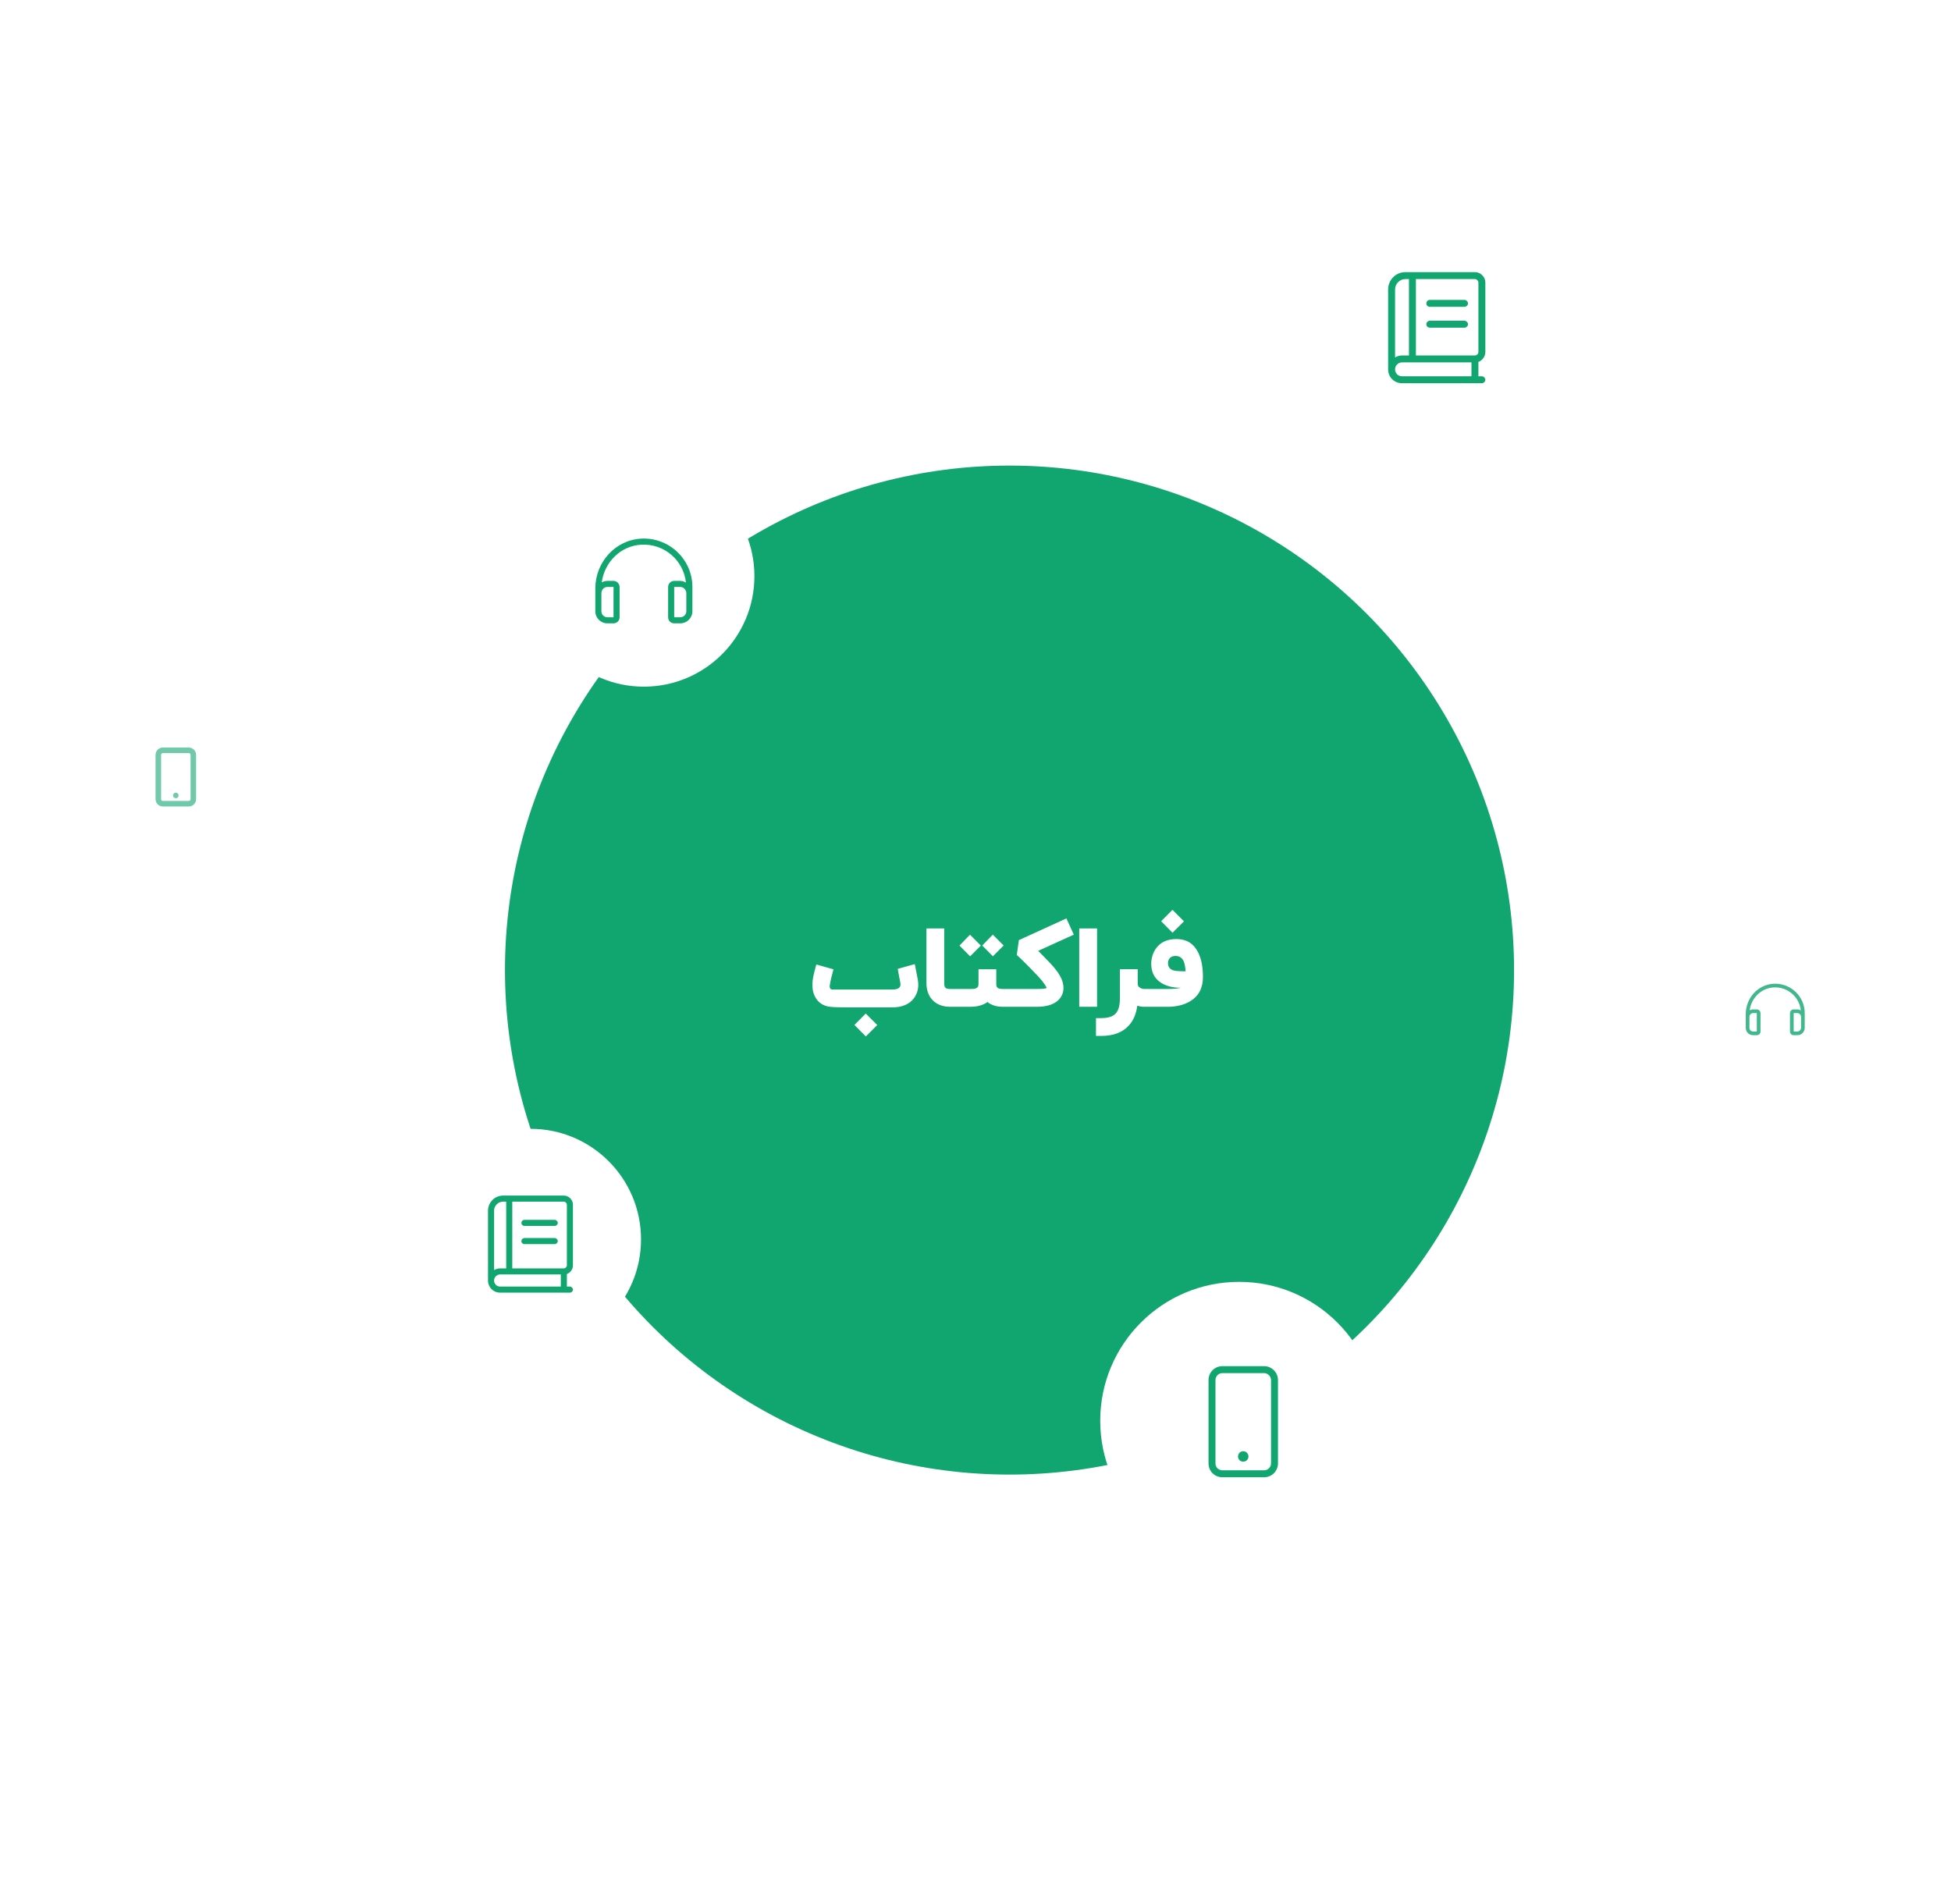 <svg width="457" height="446" viewBox="0 0 457 446" fill="none" xmlns="http://www.w3.org/2000/svg">
<g filter="url(#filter0_d_1_4369)">
<circle cx="236.468" cy="227.253" r="118.185" fill="#11A66F"/>
</g>
<g opacity="0.8" filter="url(#filter1_f_1_4369)">
<g filter="url(#filter2_d_1_4369)">
<circle cx="415.738" cy="236.549" r="17.263" fill="white"/>
</g>
<path d="M415.481 230.45C419.446 230.261 422.737 233.417 422.737 237.328V240.78C422.737 241.751 421.955 242.507 421.011 242.507H420.148C419.662 242.507 419.285 242.129 419.285 241.644V237.328C419.285 236.869 419.662 236.465 420.148 236.465H421.011C421.308 236.465 421.577 236.573 421.82 236.707C421.496 233.579 418.772 231.151 415.508 231.313C412.541 231.448 410.222 233.794 409.844 236.68C410.087 236.546 410.356 236.465 410.653 236.465H411.516C411.975 236.465 412.379 236.869 412.379 237.328V241.644C412.379 242.129 411.975 242.507 411.516 242.507H410.653C409.682 242.507 408.927 241.751 408.927 240.78V237.544C408.927 233.821 411.759 230.638 415.481 230.45ZM410.653 237.328C410.168 237.328 409.79 237.732 409.79 238.218V240.78C409.79 241.266 410.168 241.644 410.653 241.644H411.516V237.328H410.653ZM421.874 240.78V238.218C421.874 237.732 421.469 237.328 421.011 237.328H420.148V241.644H421.011C421.469 241.644 421.874 241.266 421.874 240.78Z" fill="#11A66F"/>
</g>
<g opacity="0.6">
<g filter="url(#filter3_d_1_4369)">
<circle cx="41.263" cy="182.104" r="17.263" fill="white"/>
</g>
<path d="M44.207 175.115C45.151 175.115 45.933 175.897 45.933 176.841V187.199C45.933 188.17 45.151 188.925 44.207 188.925H38.164C37.194 188.925 36.438 188.17 36.438 187.199V176.841C36.438 175.897 37.194 175.115 38.164 175.115H44.207ZM44.638 187.199V176.841C44.638 176.625 44.422 176.409 44.207 176.409H38.164C37.922 176.409 37.733 176.625 37.733 176.841V187.199C37.733 187.441 37.922 187.63 38.164 187.63H44.207C44.422 187.63 44.638 187.441 44.638 187.199ZM41.185 185.688C41.536 185.688 41.833 185.985 41.833 186.336C41.833 186.713 41.536 186.983 41.185 186.983C40.808 186.983 40.538 186.713 40.538 186.336C40.538 185.985 40.808 185.688 41.185 185.688Z" fill="#11A66F"/>
</g>
<g filter="url(#filter4_d_1_4369)">
<circle cx="290.249" cy="332.823" r="32.534" fill="white"/>
</g>
<path d="M291.219 339.962C291.88 339.962 292.439 340.522 292.439 341.182C292.439 341.894 291.88 342.402 291.219 342.402C290.507 342.402 289.999 341.894 289.999 341.182C289.999 340.522 290.507 339.962 291.219 339.962ZM296.099 320.035C297.878 320.035 299.352 321.509 299.352 323.289V342.809C299.352 344.639 297.878 346.062 296.099 346.062H286.339C284.509 346.062 283.085 344.639 283.085 342.809V323.289C283.085 321.509 284.509 320.035 286.339 320.035H296.099ZM297.726 342.809V323.289C297.726 322.424 296.963 321.662 296.099 321.662H286.339C285.424 321.662 284.712 322.424 284.712 323.289V342.809C284.712 343.724 285.424 344.436 286.339 344.436H296.099C296.963 344.436 297.726 343.724 297.726 342.809Z" fill="#11A66F"/>
<g filter="url(#filter5_d_1_4369)">
<circle cx="336.725" cy="76.534" r="32.534" fill="white"/>
</g>
<path d="M347.926 82.453C347.926 83.521 347.214 84.436 346.299 84.792V88.147H347.113C347.519 88.147 347.926 88.553 347.926 88.96C347.926 89.418 347.519 89.773 347.113 89.773H328.406C326.575 89.773 325.152 88.35 325.152 86.52V67.813C325.152 65.576 326.931 63.746 329.219 63.746H345.486C346.808 63.746 347.926 64.865 347.926 66.186V82.453ZM326.779 67.813V83.724C327.236 83.47 327.796 83.267 328.406 83.267H330.032V65.373H329.219C327.846 65.373 326.779 66.491 326.779 67.813ZM344.673 88.147V84.893H328.406C327.491 84.893 326.779 85.656 326.779 86.52C326.779 87.435 327.491 88.147 328.406 88.147H344.673ZM345.486 83.267C345.893 83.267 346.299 82.911 346.299 82.453V66.186C346.299 65.779 345.893 65.373 345.486 65.373H331.659V83.267H345.486ZM343.046 70.253C343.453 70.253 343.859 70.66 343.859 71.066C343.859 71.524 343.453 71.88 343.046 71.88H334.912C334.455 71.88 334.099 71.524 334.099 71.066C334.099 70.66 334.455 70.253 334.912 70.253H343.046ZM343.046 75.133C343.453 75.133 343.859 75.54 343.859 75.946C343.859 76.404 343.453 76.76 343.046 76.76H334.912C334.455 76.76 334.099 76.404 334.099 75.946C334.099 75.54 334.455 75.133 334.912 75.133H343.046Z" fill="#11A66F"/>
<g filter="url(#filter6_f_1_4369)">
<g filter="url(#filter7_d_1_4369)">
<circle cx="124.258" cy="290.329" r="25.895" fill="white"/>
</g>
<path d="M134.205 296.419C134.205 297.351 133.584 298.15 132.784 298.461V301.392H133.495C133.85 301.392 134.205 301.747 134.205 302.103C134.205 302.502 133.85 302.813 133.495 302.813H117.153C115.554 302.813 114.311 301.57 114.311 299.971V283.629C114.311 281.675 115.865 280.077 117.864 280.077H132.074C133.228 280.077 134.205 281.054 134.205 282.208V296.419ZM115.732 283.629V297.529C116.132 297.307 116.62 297.129 117.153 297.129H118.574V281.498H117.864C116.665 281.498 115.732 282.475 115.732 283.629ZM131.363 301.392V298.55H117.153C116.354 298.55 115.732 299.216 115.732 299.971C115.732 300.771 116.354 301.392 117.153 301.392H131.363ZM132.074 297.129C132.429 297.129 132.784 296.818 132.784 296.419V282.208C132.784 281.853 132.429 281.498 132.074 281.498H119.995V297.129H132.074ZM129.942 285.761C130.298 285.761 130.653 286.116 130.653 286.471C130.653 286.871 130.298 287.182 129.942 287.182H122.837C122.437 287.182 122.127 286.871 122.127 286.471C122.127 286.116 122.437 285.761 122.837 285.761H129.942ZM129.942 290.024C130.298 290.024 130.653 290.379 130.653 290.734C130.653 291.134 130.298 291.445 129.942 291.445H122.837C122.437 291.445 122.127 291.134 122.127 290.734C122.127 290.379 122.437 290.024 122.837 290.024H129.942Z" fill="#11A66F"/>
</g>
<g filter="url(#filter8_f_1_4369)">
<g filter="url(#filter9_d_1_4369)">
<circle cx="150.816" cy="134.962" r="25.895" fill="white"/>
</g>
<path d="M150.239 126.175C156.767 125.865 162.185 131.06 162.185 137.499V143.183C162.185 144.782 160.897 146.026 159.343 146.026H157.922C157.123 146.026 156.501 145.404 156.501 144.604V137.499C156.501 136.744 157.123 136.078 157.922 136.078H159.343C159.831 136.078 160.276 136.256 160.675 136.478C160.142 131.327 155.657 127.33 150.284 127.596C145.399 127.818 141.58 131.682 140.958 136.434C141.358 136.211 141.802 136.078 142.291 136.078H143.712C144.467 136.078 145.133 136.744 145.133 137.499V144.604C145.133 145.404 144.467 146.026 143.712 146.026H142.291C140.692 146.026 139.448 144.782 139.448 143.183V137.855C139.448 131.726 144.111 126.486 150.239 126.175ZM142.291 137.499C141.491 137.499 140.87 138.165 140.87 138.965V143.183C140.87 143.983 141.491 144.604 142.291 144.604H143.712V137.499H142.291ZM160.764 143.183V138.965C160.764 138.165 160.098 137.499 159.343 137.499H157.922V144.604H159.343C160.098 144.604 160.764 143.983 160.764 143.183Z" fill="#11A66F"/>
</g>
<path d="M198.753 235.993C196.36 235.993 194.829 235.934 194.159 235.815C192.852 235.594 191.855 234.962 191.168 233.918C190.735 233.265 190.463 232.518 190.353 231.678C190.319 231.373 190.302 231.055 190.302 230.724C190.302 230.359 190.323 229.982 190.366 229.591C190.425 229.065 190.582 228.314 190.837 227.338C190.913 227.025 190.998 226.706 191.091 226.384C191.125 226.274 191.155 226.172 191.18 226.078C191.197 226.002 191.21 225.955 191.219 225.938L195.228 227.071C194.795 228.615 194.506 229.88 194.362 230.864C194.354 230.932 194.349 231 194.349 231.068C194.349 231.229 194.379 231.369 194.439 231.488C194.54 231.708 194.723 231.818 194.986 231.818H208.833C209.597 231.818 210.136 231.717 210.449 231.513C210.772 231.318 210.933 231.008 210.933 230.584C210.933 230.457 210.916 230.317 210.882 230.164C210.797 229.731 210.713 229.29 210.628 228.84C210.594 228.671 210.56 228.488 210.526 228.293L210.475 228.051L210.437 227.809C210.377 227.487 210.326 227.207 210.284 226.969L214.28 225.849C214.493 226.902 214.73 228.128 214.993 229.528C215.061 229.935 215.095 230.325 215.095 230.698C215.095 231.852 214.764 232.888 214.102 233.804C213.042 235.263 211.315 235.993 208.922 235.993H198.753ZM200.14 240.104L202.788 237.431L205.486 240.129L202.813 242.802L200.14 240.104ZM223.676 235.853H222.531C221.589 235.853 220.745 235.688 219.998 235.357C219.43 235.111 218.933 234.775 218.509 234.351C218.085 233.927 217.75 233.431 217.503 232.862C217.173 232.115 217.007 231.271 217.007 230.329V217.5H221.169V230.329C221.169 230.847 221.266 231.203 221.462 231.398C221.648 231.585 222.005 231.678 222.531 231.678H223.676V235.853ZM232.576 224.017L230.081 221.497L232.55 218.951L235.096 221.497L232.576 224.017ZM227.243 224.029L224.749 221.509L227.205 218.964L229.75 221.509L227.243 224.029ZM233.365 230.52C233.365 230.928 233.463 231.216 233.658 231.386C233.878 231.581 234.269 231.678 234.829 231.678H236.687V235.853H234.829C234.277 235.853 233.755 235.794 233.263 235.675C232.873 235.582 232.508 235.45 232.169 235.28C231.778 235.094 231.486 234.907 231.29 234.72C231.095 234.907 230.781 235.094 230.349 235.28C229.492 235.662 228.474 235.853 227.294 235.853H223.018V231.678H227.587C228.198 231.678 228.626 231.577 228.872 231.373C229.093 231.195 229.203 230.911 229.203 230.52V227.058H233.365V230.52ZM251.524 218.951L243.188 222.744C243.918 223.465 244.94 224.522 246.255 225.913C247.384 227.126 248.177 228.255 248.635 229.298C248.949 230.028 249.106 230.728 249.106 231.398V231.5C249.098 232.043 248.992 232.548 248.788 233.015C248.601 233.456 248.334 233.855 247.986 234.211C247.536 234.669 246.968 235.034 246.281 235.306C245.33 235.671 244.172 235.853 242.806 235.853H236.061V231.678H242.806C244.121 231.678 244.906 231.606 245.161 231.462C245.144 231.386 245.101 231.275 245.033 231.131C244.949 230.97 244.834 230.783 244.69 230.571C244.325 230.02 243.833 229.417 243.213 228.764C241.737 227.194 240.456 225.883 239.37 224.831C239.183 224.653 239.005 224.488 238.835 224.335C238.708 224.208 238.585 224.093 238.466 223.991C238.424 223.949 238.381 223.911 238.339 223.877L238.25 223.788L238.212 223.762L238.199 223.737L238.173 223.724L238.657 220.237L249.793 215.146L251.524 218.951ZM256.975 235.853H252.8V217.5H256.975V235.853ZM266.497 227.046V230.52C266.497 230.885 266.684 231.178 267.057 231.398C267.354 231.585 267.655 231.678 267.961 231.678H268.546V235.853H267.961C267.469 235.853 266.947 235.772 266.395 235.611C266.149 237.486 265.517 238.997 264.499 240.142C263.014 241.831 260.842 242.675 257.983 242.675H256.723V238.5H257.983C259.544 238.5 260.655 238.148 261.317 237.444C261.988 236.74 262.323 235.56 262.323 233.906V227.046H266.497ZM277.691 227.275L277.665 226.982C277.64 226.77 277.614 226.579 277.589 226.409C277.521 225.96 277.423 225.582 277.296 225.277C276.974 224.471 276.401 224.029 275.578 223.953L275.451 223.94H275.336C274.785 223.94 274.348 224.106 274.025 224.437C273.737 224.742 273.593 225.128 273.593 225.595V225.709C273.626 226.532 274.042 227.067 274.84 227.313C275.34 227.466 276.299 227.542 277.716 227.542L277.691 227.275ZM275.565 219.982C277.882 219.982 279.562 220.996 280.605 223.024C281.386 224.526 281.776 226.473 281.776 228.866C281.776 231.437 280.792 233.325 278.823 234.529C277.373 235.412 275.586 235.853 273.465 235.853H268.12V231.678H273.465C274.882 231.678 275.93 231.585 276.609 231.398C274.666 231.398 273.079 230.983 271.849 230.151C270.39 229.158 269.66 227.699 269.66 225.773C269.66 225.205 269.74 224.628 269.902 224.042C270.097 223.329 270.398 222.697 270.805 222.146C271.849 220.703 273.436 219.982 275.565 219.982ZM271.989 215.808L274.636 213.135L277.334 215.833L274.649 218.506L271.989 215.808Z" fill="white"/>
<defs>
<filter id="filter0_d_1_4369" x="18.283" y="9.068" width="436.371" height="436.37" filterUnits="userSpaceOnUse" color-interpolation-filters="sRGB">
<feFlood flood-opacity="0" result="BackgroundImageFix"/>
<feColorMatrix in="SourceAlpha" type="matrix" values="0 0 0 0 0 0 0 0 0 0 0 0 0 0 0 0 0 0 127 0" result="hardAlpha"/>
<feOffset/>
<feGaussianBlur stdDeviation="50"/>
<feComposite in2="hardAlpha" operator="out"/>
<feColorMatrix type="matrix" values="0 0 0 0 0.067 0 0 0 0 0.651 0 0 0 0 0.435 0 0 0 0.5 0"/>
<feBlend mode="normal" in2="BackgroundImageFix" result="effect1_dropShadow_1_4369"/>
<feBlend mode="normal" in="SourceGraphic" in2="effect1_dropShadow_1_4369" result="shape"/>
</filter>
<filter id="filter1_f_1_4369" x="395.819" y="216.63" width="39.837" height="39.838" filterUnits="userSpaceOnUse" color-interpolation-filters="sRGB">
<feFlood flood-opacity="0" result="BackgroundImageFix"/>
<feBlend mode="normal" in="SourceGraphic" in2="BackgroundImageFix" result="shape"/>
<feGaussianBlur stdDeviation="1.328" result="effect1_foregroundBlur_1_4369"/>
</filter>
<filter id="filter2_d_1_4369" x="375.457" y="196.268" width="80.56" height="80.561" filterUnits="userSpaceOnUse" color-interpolation-filters="sRGB">
<feFlood flood-opacity="0" result="BackgroundImageFix"/>
<feColorMatrix in="SourceAlpha" type="matrix" values="0 0 0 0 0 0 0 0 0 0 0 0 0 0 0 0 0 0 127 0" result="hardAlpha"/>
<feOffset/>
<feGaussianBlur stdDeviation="11.509"/>
<feComposite in2="hardAlpha" operator="out"/>
<feColorMatrix type="matrix" values="0 0 0 0 0.067 0 0 0 0 0.651 0 0 0 0 0.435 0 0 0 0.15 0"/>
<feBlend mode="normal" in2="BackgroundImageFix" result="effect1_dropShadow_1_4369"/>
<feBlend mode="normal" in="SourceGraphic" in2="effect1_dropShadow_1_4369" result="shape"/>
</filter>
<filter id="filter3_d_1_4369" x="0.983" y="141.824" width="80.56" height="80.561" filterUnits="userSpaceOnUse" color-interpolation-filters="sRGB">
<feFlood flood-opacity="0" result="BackgroundImageFix"/>
<feColorMatrix in="SourceAlpha" type="matrix" values="0 0 0 0 0 0 0 0 0 0 0 0 0 0 0 0 0 0 127 0" result="hardAlpha"/>
<feOffset/>
<feGaussianBlur stdDeviation="11.509"/>
<feComposite in2="hardAlpha" operator="out"/>
<feColorMatrix type="matrix" values="0 0 0 0 0.067 0 0 0 0 0.651 0 0 0 0 0.435 0 0 0 0.15 0"/>
<feBlend mode="normal" in2="BackgroundImageFix" result="effect1_dropShadow_1_4369"/>
<feBlend mode="normal" in="SourceGraphic" in2="effect1_dropShadow_1_4369" result="shape"/>
</filter>
<filter id="filter4_d_1_4369" x="214.336" y="256.91" width="151.826" height="151.826" filterUnits="userSpaceOnUse" color-interpolation-filters="sRGB">
<feFlood flood-opacity="0" result="BackgroundImageFix"/>
<feColorMatrix in="SourceAlpha" type="matrix" values="0 0 0 0 0 0 0 0 0 0 0 0 0 0 0 0 0 0 127 0" result="hardAlpha"/>
<feOffset/>
<feGaussianBlur stdDeviation="21.689"/>
<feComposite in2="hardAlpha" operator="out"/>
<feColorMatrix type="matrix" values="0 0 0 0 0.067 0 0 0 0 0.651 0 0 0 0 0.435 0 0 0 0.15 0"/>
<feBlend mode="normal" in2="BackgroundImageFix" result="effect1_dropShadow_1_4369"/>
<feBlend mode="normal" in="SourceGraphic" in2="effect1_dropShadow_1_4369" result="shape"/>
</filter>
<filter id="filter5_d_1_4369" x="260.813" y="0.621" width="151.826" height="151.826" filterUnits="userSpaceOnUse" color-interpolation-filters="sRGB">
<feFlood flood-opacity="0" result="BackgroundImageFix"/>
<feColorMatrix in="SourceAlpha" type="matrix" values="0 0 0 0 0 0 0 0 0 0 0 0 0 0 0 0 0 0 127 0" result="hardAlpha"/>
<feOffset/>
<feGaussianBlur stdDeviation="21.689"/>
<feComposite in2="hardAlpha" operator="out"/>
<feColorMatrix type="matrix" values="0 0 0 0 0.067 0 0 0 0 0.651 0 0 0 0 0.435 0 0 0 0.15 0"/>
<feBlend mode="normal" in2="BackgroundImageFix" result="effect1_dropShadow_1_4369"/>
<feBlend mode="normal" in="SourceGraphic" in2="effect1_dropShadow_1_4369" result="shape"/>
</filter>
<filter id="filter6_f_1_4369" x="97.1" y="263.171" width="54.315" height="54.315" filterUnits="userSpaceOnUse" color-interpolation-filters="sRGB">
<feFlood flood-opacity="0" result="BackgroundImageFix"/>
<feBlend mode="normal" in="SourceGraphic" in2="BackgroundImageFix" result="shape"/>
<feGaussianBlur stdDeviation="0.632" result="effect1_foregroundBlur_1_4369"/>
</filter>
<filter id="filter7_d_1_4369" x="60.469" y="226.54" width="127.578" height="127.578" filterUnits="userSpaceOnUse" color-interpolation-filters="sRGB">
<feFlood flood-opacity="0" result="BackgroundImageFix"/>
<feColorMatrix in="SourceAlpha" type="matrix" values="0 0 0 0 0 0 0 0 0 0 0 0 0 0 0 0 0 0 127 0" result="hardAlpha"/>
<feOffset/>
<feGaussianBlur stdDeviation="18.947"/>
<feComposite in2="hardAlpha" operator="out"/>
<feColorMatrix type="matrix" values="0 0 0 0 0.067 0 0 0 0 0.651 0 0 0 0 0.435 0 0 0 0.15 0"/>
<feBlend mode="normal" in2="BackgroundImageFix" result="effect1_dropShadow_1_4369"/>
<feBlend mode="normal" in="SourceGraphic" in2="effect1_dropShadow_1_4369" result="shape"/>
</filter>
<filter id="filter8_f_1_4369" x="123.659" y="107.805" width="54.315" height="54.315" filterUnits="userSpaceOnUse" color-interpolation-filters="sRGB">
<feFlood flood-opacity="0" result="BackgroundImageFix"/>
<feBlend mode="normal" in="SourceGraphic" in2="BackgroundImageFix" result="shape"/>
<feGaussianBlur stdDeviation="0.632" result="effect1_foregroundBlur_1_4369"/>
</filter>
<filter id="filter9_d_1_4369" x="87.028" y="71.174" width="127.578" height="127.578" filterUnits="userSpaceOnUse" color-interpolation-filters="sRGB">
<feFlood flood-opacity="0" result="BackgroundImageFix"/>
<feColorMatrix in="SourceAlpha" type="matrix" values="0 0 0 0 0 0 0 0 0 0 0 0 0 0 0 0 0 0 127 0" result="hardAlpha"/>
<feOffset/>
<feGaussianBlur stdDeviation="18.947"/>
<feComposite in2="hardAlpha" operator="out"/>
<feColorMatrix type="matrix" values="0 0 0 0 0.067 0 0 0 0 0.651 0 0 0 0 0.435 0 0 0 0.15 0"/>
<feBlend mode="normal" in2="BackgroundImageFix" result="effect1_dropShadow_1_4369"/>
<feBlend mode="normal" in="SourceGraphic" in2="effect1_dropShadow_1_4369" result="shape"/>
</filter>
</defs>
</svg>

